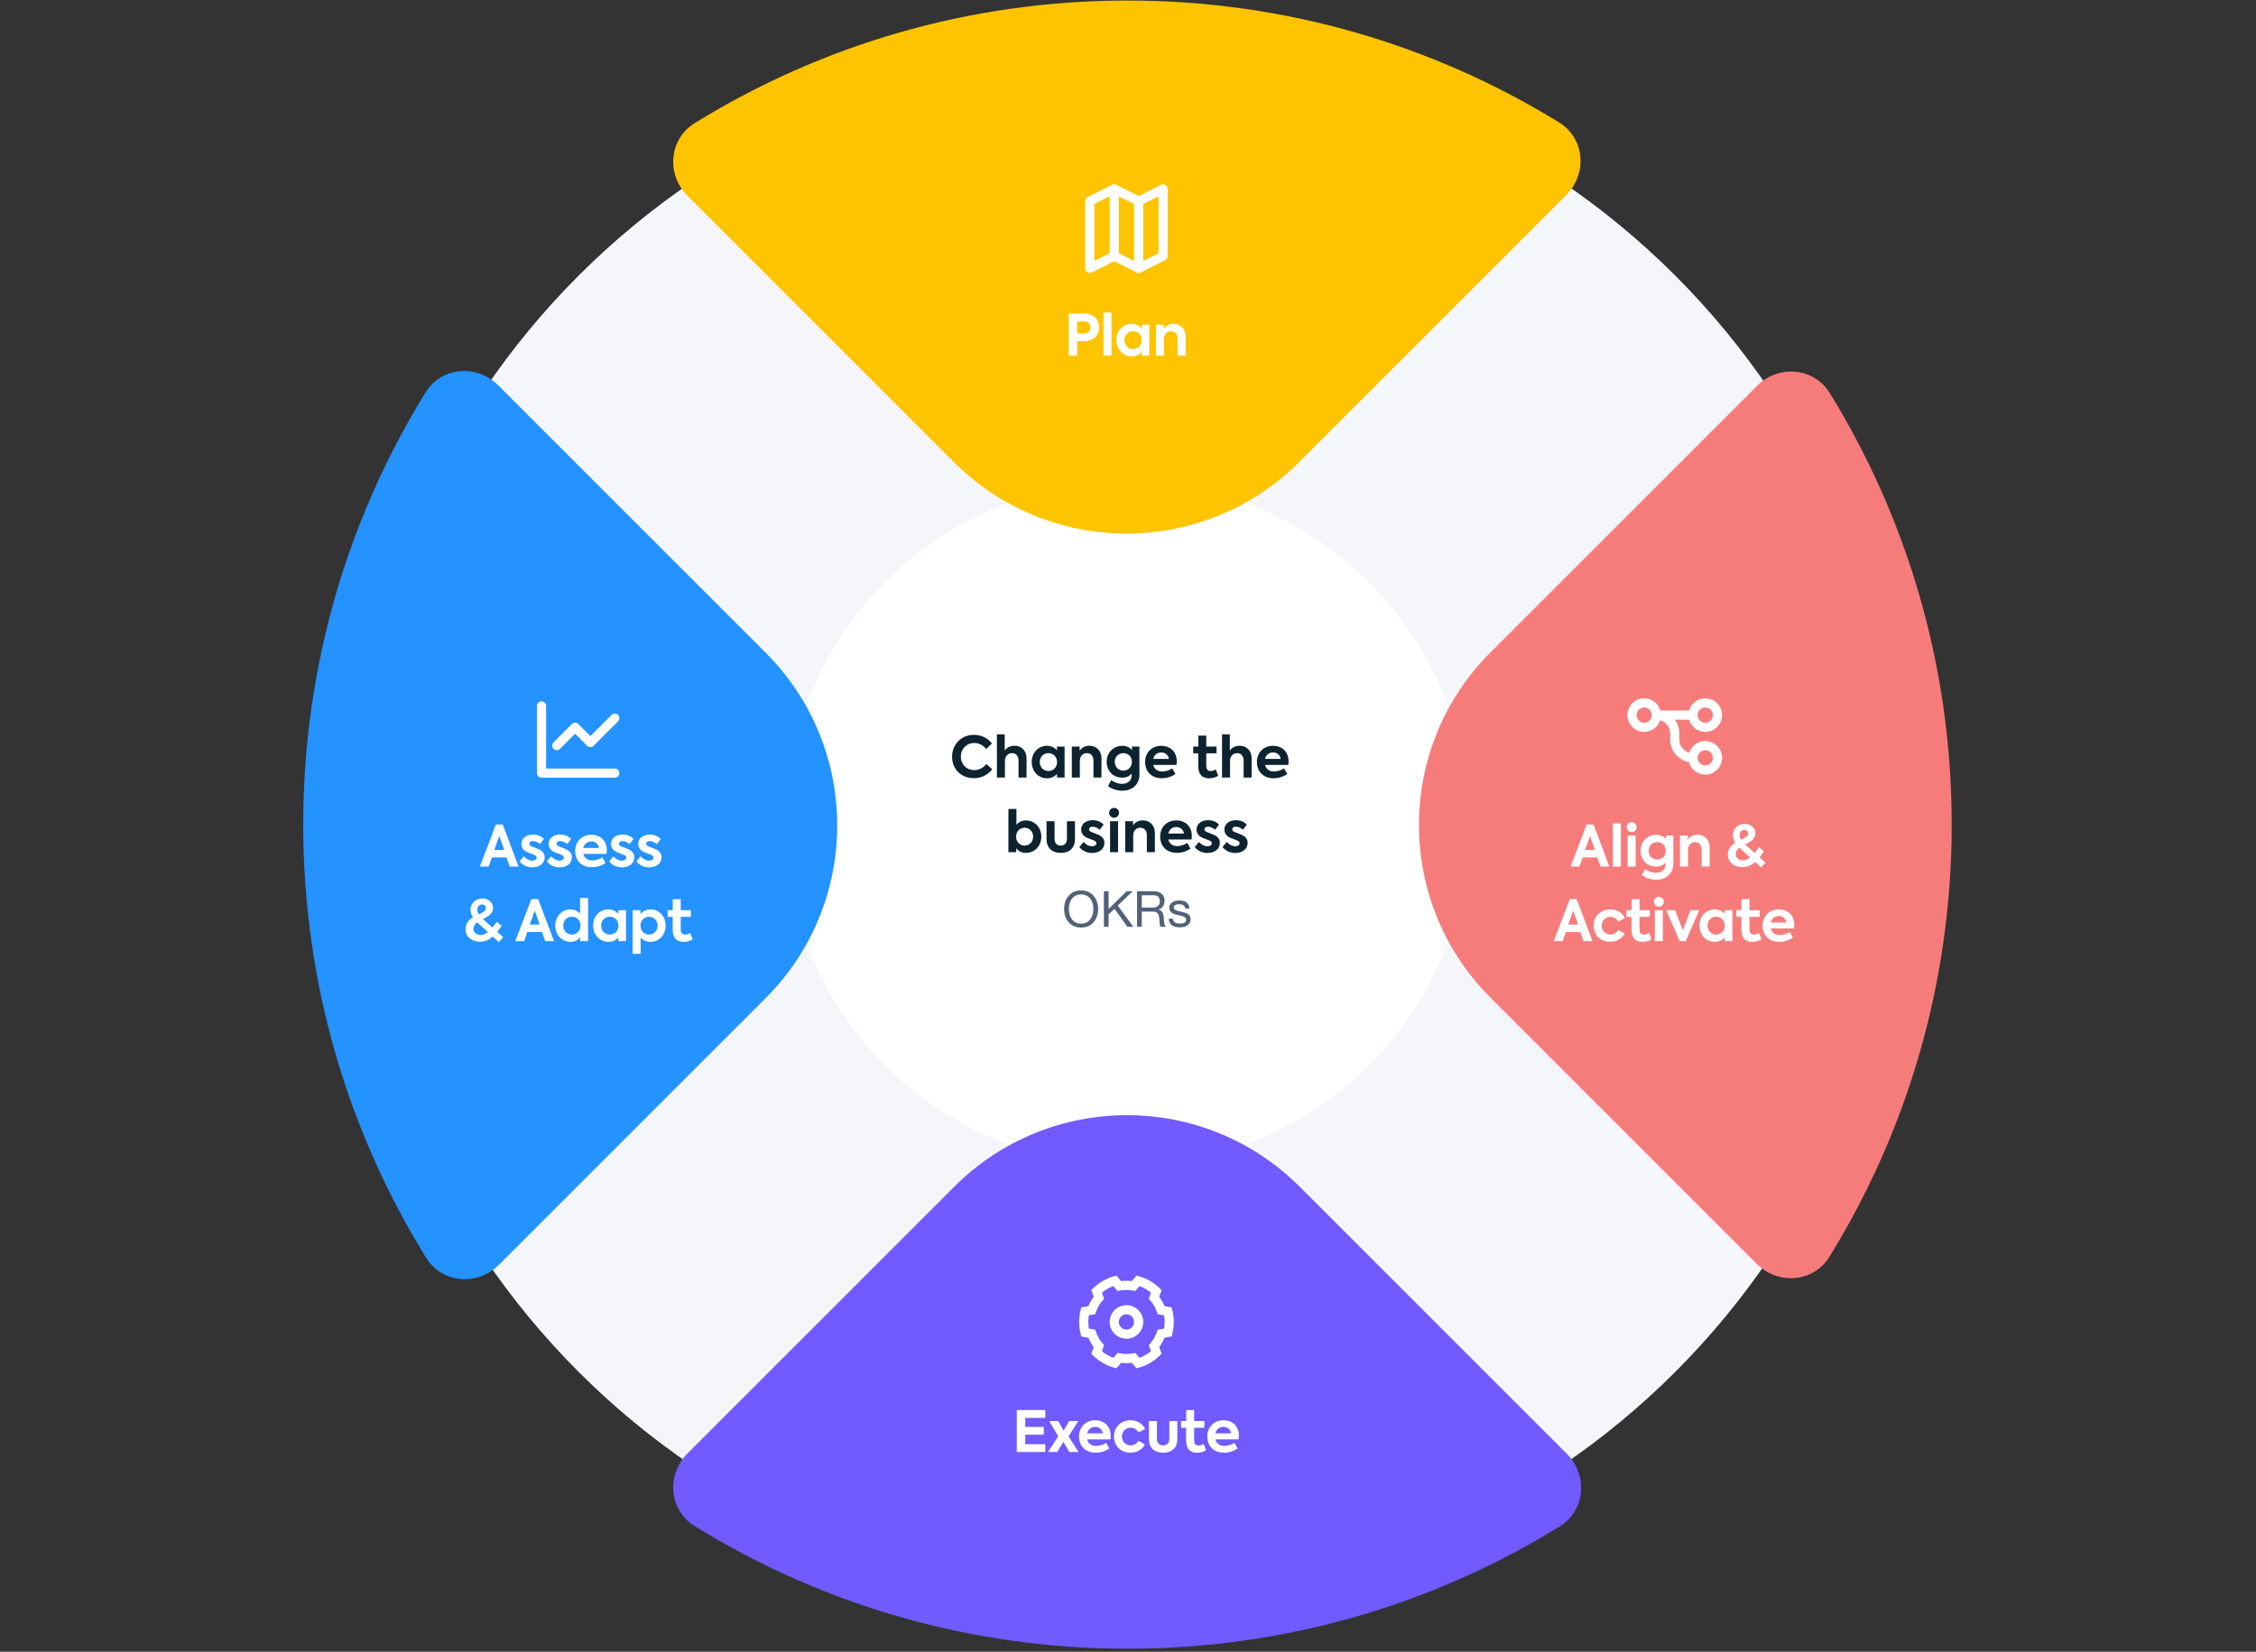 <svg width="635" height="465" viewBox="0 0 635 465" fill="none" xmlns="http://www.w3.org/2000/svg">
<rect x="0" y="0" width="635" height="465" fill="#333333" stroke="none"/>
<path d="M535.457 231.904C535.457 352.441 437.742 450.156 317.205 450.156C196.668 450.156 98.953 352.441 98.953 231.904C98.953 111.367 196.668 13.652 317.205 13.652C437.742 13.652 535.457 111.367 535.457 231.904Z" fill="#F4F6FA"/>
<path d="M413.442 231.904C413.442 285.054 370.356 328.141 317.205 328.141C264.055 328.141 220.968 285.054 220.968 231.904C220.968 178.754 264.055 135.667 317.205 135.667C370.356 135.667 413.442 178.754 413.442 231.904Z" fill="white"/>
<path d="M140.372 356.121C134.379 362.114 124.418 361.32 119.957 354.115C98.015 318.678 85.349 276.894 85.349 232.151C85.349 187.527 97.948 145.846 119.782 110.471C124.237 103.253 134.208 102.451 140.206 108.449L215.518 183.761C242.363 210.606 242.363 254.13 215.518 280.975L140.372 356.121Z" fill="#2492FF"/>
<path d="M441.038 409.302C447.036 415.3 446.234 425.272 439.015 429.727C403.643 451.556 361.967 464.151 317.349 464.151C272.656 464.151 230.915 451.513 195.504 429.617C188.293 425.158 187.496 415.193 193.491 409.198L268.605 334.084C295.45 307.239 338.974 307.239 365.819 334.084L441.038 409.302Z" fill="#715AFF"/>
<path d="M494.502 355.837C500.5 361.835 510.472 361.034 514.927 353.815C536.755 318.443 549.349 276.768 549.349 232.151C549.349 187.595 536.789 145.972 515.016 110.631C510.564 103.406 500.587 102.6 494.586 108.601L419.533 183.654C392.688 210.499 392.688 254.023 419.533 280.868L494.502 355.837Z" fill="#F67C7C"/>
<path d="M193.493 55.103C187.498 49.108 188.295 39.143 195.506 34.684C230.917 12.788 272.657 0.151 317.349 0.151C361.889 0.151 403.498 12.702 438.83 34.461C446.058 38.911 446.864 48.889 440.863 54.891L365.679 130.075C338.834 156.92 295.31 156.92 268.465 130.075L193.493 55.103Z" fill="#FFC400"/>
<path fill-rule="evenodd" clip-rule="evenodd" d="M314.781 52.614C315.099 53.25 314.841 54.024 314.205 54.343L308.043 57.423V73.445L313.052 70.941C313.689 70.623 314.463 70.88 314.781 71.517C315.099 72.154 314.841 72.928 314.205 73.246L307.331 76.683C306.931 76.883 306.457 76.862 306.077 76.627C305.697 76.392 305.465 75.977 305.465 75.531V56.627C305.465 56.139 305.741 55.693 306.178 55.474L313.052 52.037C313.689 51.719 314.463 51.977 314.781 52.614Z" fill="white"/>
<path fill-rule="evenodd" clip-rule="evenodd" d="M312.951 52.094C313.331 51.859 313.806 51.837 314.205 52.037L321.079 55.474C321.516 55.693 321.792 56.139 321.792 56.627V75.531C321.792 75.978 321.56 76.392 321.18 76.627C320.8 76.862 320.326 76.883 319.926 76.684L313.052 73.246C312.616 73.028 312.34 72.582 312.34 72.094V53.19C312.34 52.743 312.571 52.328 312.951 52.094ZM314.918 55.276V71.297L319.214 73.445V57.424L314.918 55.276Z" fill="white"/>
<path fill-rule="evenodd" clip-rule="evenodd" d="M328.054 52.094C328.434 52.328 328.666 52.743 328.666 53.19V72.094C328.666 72.582 328.39 73.028 327.953 73.246L321.079 76.684C320.442 77.002 319.668 76.744 319.35 76.107C319.031 75.471 319.289 74.696 319.926 74.378L326.088 71.297V55.276L321.079 57.78C320.442 58.098 319.668 57.84 319.35 57.203C319.031 56.567 319.289 55.793 319.926 55.474L326.8 52.037C327.2 51.837 327.674 51.859 328.054 52.094Z" fill="white"/>
<path d="M305.189 88.299H300.821V100.123H303.189V96.043H305.013C308.101 96.043 309.365 94.219 309.365 92.203C309.365 90.235 308.165 88.299 305.189 88.299ZM305.093 93.899H303.189V90.491H305.221C306.341 90.491 306.949 91.291 306.949 92.171C306.949 93.035 306.389 93.899 305.093 93.899ZM312.847 100.123V87.963H310.591V100.123H312.847ZM321.353 91.403V92.443C320.697 91.723 319.801 91.179 318.569 91.179C316.089 91.179 314.249 93.099 314.249 95.723C314.249 98.315 316.041 100.331 318.569 100.331C319.801 100.331 320.713 99.803 321.353 99.115V100.123H323.497V91.403H321.353ZM318.937 98.283C317.497 98.283 316.505 97.147 316.505 95.755C316.505 94.395 317.481 93.243 318.937 93.243C320.377 93.243 321.385 94.395 321.385 95.755C321.385 97.131 320.377 98.283 318.937 98.283ZM325.365 100.123H327.621V95.451C327.621 94.139 328.437 93.243 329.621 93.243C330.709 93.243 331.461 93.995 331.461 95.403V100.123H333.717V94.795C333.717 92.331 332.069 91.163 330.309 91.163C329.013 91.163 328.021 91.803 327.573 92.619V91.403H325.365V100.123Z" fill="white"/>
<path fill-rule="evenodd" clip-rule="evenodd" d="M310.165 363.925L310.771 365.649L310.275 366.215C309.506 367.093 308.906 368.12 308.523 369.246L308.28 369.959L306.485 370.295C306.38 370.899 306.325 371.521 306.325 372.156C306.325 372.791 306.38 373.413 306.485 374.016L308.28 374.353L308.523 375.065C308.906 376.191 309.506 377.219 310.275 378.097L310.771 378.663L310.165 380.387C311.114 381.183 312.201 381.818 313.386 382.25L314.575 380.863L315.313 381.008C315.879 381.119 316.465 381.178 317.066 381.178C317.667 381.178 318.252 381.119 318.818 381.008L319.556 380.863L320.746 382.25C321.93 381.818 323.018 381.183 323.966 380.387L323.36 378.663L323.856 378.097C324.625 377.219 325.225 376.191 325.609 375.065L325.852 374.353L327.646 374.016C327.751 373.413 327.806 372.791 327.806 372.156C327.806 371.521 327.751 370.899 327.646 370.295L325.852 369.959L325.609 369.246C325.225 368.12 324.625 367.093 323.856 366.215L323.36 365.649L323.966 363.925C323.018 363.128 321.93 362.494 320.746 362.062L319.556 363.449L318.818 363.303C318.252 363.192 317.667 363.134 317.066 363.134C316.465 363.134 315.879 363.192 315.313 363.303L314.575 363.449L313.386 362.062C312.201 362.494 311.114 363.128 310.165 363.925ZM307.765 362.623C309.335 361.091 311.283 359.943 313.458 359.332L314.25 359.11L315.572 360.651C316.062 360.588 316.56 360.556 317.066 360.556C317.571 360.556 318.07 360.588 318.559 360.651L319.882 359.11L320.673 359.332C322.848 359.943 324.797 361.091 326.366 362.623L326.955 363.197L326.282 365.111C326.885 365.899 327.39 366.767 327.778 367.697L329.773 368.071L329.975 368.869C330.242 369.922 330.384 371.023 330.384 372.156C330.384 373.288 330.242 374.39 329.975 375.442L329.773 376.24L327.778 376.614C327.39 377.544 326.885 378.413 326.282 379.201L326.955 381.114L326.366 381.689C324.797 383.22 322.848 384.369 320.673 384.98L319.881 385.202L318.559 383.66C318.07 383.723 317.571 383.756 317.066 383.756C316.56 383.756 316.062 383.723 315.572 383.66L314.25 385.202L313.458 384.98C311.283 384.369 309.335 383.221 307.765 381.689L307.176 381.115L307.85 379.201C307.246 378.413 306.741 377.544 306.354 376.614L304.358 376.24L304.156 375.442C303.889 374.39 303.747 373.288 303.747 372.156C303.747 371.023 303.889 369.922 304.156 368.869L304.358 368.072L306.354 367.697C306.741 366.767 307.246 365.899 307.849 365.111L307.176 363.197L307.765 362.623Z" fill="white"/>
<path fill-rule="evenodd" clip-rule="evenodd" d="M317.066 370.008C318.252 370.008 319.214 370.969 319.214 372.156C319.214 373.342 318.252 374.304 317.066 374.304C315.879 374.304 314.917 373.342 314.917 372.156C314.917 370.969 315.879 370.008 317.066 370.008ZM321.792 372.156C321.792 369.546 319.676 367.43 317.066 367.43C314.456 367.43 312.34 369.546 312.34 372.156C312.34 374.766 314.456 376.882 317.066 376.882C319.676 376.882 321.792 374.766 321.792 372.156Z" fill="white"/>
<path d="M286.193 408.778H294.209V406.57H288.577V403.914H293.793V401.706H288.577V399.162H294.209V396.954H286.193V408.778ZM303.581 408.778L300.781 404.394L303.501 400.058H300.957L299.357 402.73L297.869 400.058H295.293L297.869 404.33L294.973 408.778H297.581L299.325 405.914L300.989 408.778H303.581ZM312.627 404.218C312.627 401.45 310.739 399.834 308.259 399.834C305.539 399.834 303.715 401.802 303.715 404.41C303.715 406.746 305.187 408.97 308.451 408.97C310.067 408.97 311.427 408.378 312.259 407.77L311.363 406.186C310.627 406.698 309.507 407.066 308.547 407.066C307.059 407.066 306.275 406.266 306.003 405.21H312.547C312.595 404.89 312.627 404.57 312.627 404.218ZM308.259 401.706C309.411 401.706 310.227 402.41 310.435 403.53H306.003C306.275 402.394 307.123 401.706 308.259 401.706ZM318.179 408.97C319.987 408.97 321.539 408.058 322.275 406.666L320.451 405.594C320.067 406.346 319.155 406.906 318.227 406.906C316.835 406.906 315.795 405.834 315.795 404.41C315.795 403.002 316.851 401.93 318.275 401.93C319.203 401.93 320.003 402.442 320.499 403.258L322.307 402.266C321.571 400.682 319.971 399.834 318.243 399.834C315.475 399.834 313.555 401.754 313.555 404.41C313.555 407.066 315.459 408.97 318.179 408.97ZM327.388 408.986C329.852 408.986 331.388 407.578 331.388 405.098V400.058H329.132V405.098C329.132 406.186 328.492 406.922 327.388 406.922C326.284 406.922 325.644 406.186 325.644 405.098V400.058H323.388V405.098C323.388 407.562 324.94 408.986 327.388 408.986ZM338.8 406.49C338.368 406.73 337.904 406.938 337.344 406.938C336.496 406.938 336.112 406.41 336.112 405.402V401.946H338.992V400.058H336.112V396.97H333.872V400.058H332.432V401.946H333.856V405.546C333.856 407.802 334.896 408.986 336.896 408.986C337.792 408.986 338.784 408.73 339.472 408.266L338.8 406.49ZM348.722 404.218C348.722 401.45 346.834 399.834 344.354 399.834C341.634 399.834 339.81 401.802 339.81 404.41C339.81 406.746 341.282 408.97 344.546 408.97C346.162 408.97 347.522 408.378 348.354 407.77L347.458 406.186C346.722 406.698 345.602 407.066 344.642 407.066C343.154 407.066 342.37 406.266 342.098 405.21H348.642C348.69 404.89 348.722 404.57 348.722 404.218ZM344.354 401.706C345.506 401.706 346.322 402.41 346.53 403.53H342.098C342.37 402.394 343.218 401.706 344.354 401.706Z" fill="white"/>
<path fill-rule="evenodd" clip-rule="evenodd" d="M152.427 197.447C153.138 197.447 153.715 198.024 153.715 198.736V216.35H173.049C173.761 216.35 174.338 216.927 174.338 217.639C174.338 218.351 173.761 218.928 173.049 218.928H152.427C151.715 218.928 151.138 218.351 151.138 217.639V198.736C151.138 198.024 151.715 197.447 152.427 197.447Z" fill="white"/>
<path fill-rule="evenodd" clip-rule="evenodd" d="M173.96 201.261C174.464 201.765 174.464 202.581 173.96 203.084L167.086 209.958C166.583 210.461 165.767 210.461 165.263 209.958L161.879 206.573L157.634 210.817C157.131 211.321 156.315 211.321 155.812 210.817C155.308 210.314 155.308 209.498 155.812 208.995L160.967 203.839C161.47 203.336 162.287 203.336 162.79 203.839L166.175 207.224L172.138 201.261C172.641 200.758 173.457 200.758 173.96 201.261Z" fill="white"/>
<path d="M143.464 243.95H145.96L141.512 232.126H139.576L135.064 243.95H137.544L138.456 241.39H142.584L143.464 243.95ZM140.536 235.342L141.912 239.278H139.128L140.536 235.342ZM149.838 244.174C151.966 244.174 153.31 242.958 153.31 241.374C153.31 240.35 152.814 239.678 151.838 239.166C151.15 238.814 150.286 238.526 149.742 238.318C149.166 238.126 148.974 237.822 148.974 237.518C148.974 237.118 149.342 236.782 149.966 236.782C150.558 236.782 151.31 237.022 151.966 237.646L153.086 236.19C152.238 235.31 151.15 234.942 150.03 234.942C148.046 234.942 146.766 236.046 146.766 237.566C146.766 238.574 147.278 239.342 148.27 239.822C148.798 240.094 149.95 240.462 150.43 240.686C150.846 240.878 151.054 241.118 151.054 241.438C151.054 241.934 150.542 242.286 149.854 242.286C148.974 242.286 148.062 241.822 147.438 241.07L146.238 242.494C147.118 243.614 148.446 244.174 149.838 244.174ZM157.506 244.174C159.634 244.174 160.978 242.958 160.978 241.374C160.978 240.35 160.482 239.678 159.506 239.166C158.818 238.814 157.954 238.526 157.41 238.318C156.834 238.126 156.642 237.822 156.642 237.518C156.642 237.118 157.01 236.782 157.634 236.782C158.226 236.782 158.978 237.022 159.634 237.646L160.754 236.19C159.906 235.31 158.818 234.942 157.698 234.942C155.714 234.942 154.434 236.046 154.434 237.566C154.434 238.574 154.946 239.342 155.938 239.822C156.466 240.094 157.618 240.462 158.098 240.686C158.514 240.878 158.722 241.118 158.722 241.438C158.722 241.934 158.21 242.286 157.522 242.286C156.642 242.286 155.73 241.822 155.106 241.07L153.906 242.494C154.786 243.614 156.114 244.174 157.506 244.174ZM170.804 239.39C170.804 236.622 168.916 235.006 166.436 235.006C163.716 235.006 161.892 236.974 161.892 239.582C161.892 241.918 163.364 244.142 166.628 244.142C168.244 244.142 169.604 243.55 170.436 242.942L169.54 241.358C168.804 241.87 167.684 242.238 166.724 242.238C165.236 242.238 164.452 241.438 164.18 240.382H170.724C170.772 240.062 170.804 239.742 170.804 239.39ZM166.436 236.878C167.588 236.878 168.404 237.582 168.612 238.702H164.18C164.452 237.566 165.3 236.878 166.436 236.878ZM175.061 244.174C177.189 244.174 178.533 242.958 178.533 241.374C178.533 240.35 178.037 239.678 177.061 239.166C176.373 238.814 175.509 238.526 174.965 238.318C174.389 238.126 174.197 237.822 174.197 237.518C174.197 237.118 174.565 236.782 175.189 236.782C175.781 236.782 176.533 237.022 177.189 237.646L178.309 236.19C177.461 235.31 176.373 234.942 175.253 234.942C173.269 234.942 171.989 236.046 171.989 237.566C171.989 238.574 172.501 239.342 173.493 239.822C174.021 240.094 175.173 240.462 175.653 240.686C176.069 240.878 176.277 241.118 176.277 241.438C176.277 241.934 175.765 242.286 175.077 242.286C174.197 242.286 173.285 241.822 172.661 241.07L171.461 242.494C172.341 243.614 173.669 244.174 175.061 244.174ZM182.729 244.174C184.857 244.174 186.201 242.958 186.201 241.374C186.201 240.35 185.705 239.678 184.729 239.166C184.041 238.814 183.177 238.526 182.633 238.318C182.057 238.126 181.865 237.822 181.865 237.518C181.865 237.118 182.233 236.782 182.857 236.782C183.449 236.782 184.201 237.022 184.857 237.646L185.977 236.19C185.129 235.31 184.041 234.942 182.921 234.942C180.937 234.942 179.657 236.046 179.657 237.566C179.657 238.574 180.169 239.342 181.161 239.822C181.689 240.094 182.841 240.462 183.321 240.686C183.737 240.878 183.945 241.118 183.945 241.438C183.945 241.934 183.433 242.286 182.745 242.286C181.865 242.286 180.953 241.822 180.329 241.07L179.129 242.494C180.009 243.614 181.337 244.174 182.729 244.174ZM141.652 263.846L139.956 262.342C140.356 261.878 140.772 261.318 141.22 260.662L139.828 259.494C139.444 260.07 139.012 260.646 138.596 261.126L136.532 259.286C136.308 259.094 136.116 258.918 135.924 258.742C137.348 258.022 138.788 257.254 138.788 255.558C138.788 254.086 137.444 252.934 135.796 252.934C133.732 252.934 132.436 254.47 132.436 256.006C132.436 256.87 132.692 257.59 133.124 258.246C132.004 258.95 131.028 259.942 131.028 261.638C131.028 263.558 132.644 265.11 135.06 265.11C136.34 265.11 137.54 264.71 138.708 263.67L140.404 265.206L141.652 263.846ZM135.684 254.63C136.324 254.63 136.756 255.094 136.756 255.654C136.756 256.454 135.844 256.886 134.756 257.398C134.5 256.966 134.356 256.55 134.356 256.054C134.356 255.254 134.884 254.63 135.684 254.63ZM135.22 263.206C134.036 263.206 133.268 262.438 133.268 261.462C133.268 260.662 133.7 260.102 134.308 259.654C134.532 259.862 134.756 260.086 134.996 260.294L137.316 262.39C136.644 262.934 136.02 263.206 135.22 263.206ZM153.441 264.95H155.937L151.489 253.126H149.553L145.041 264.95H147.521L148.433 262.39H152.561L153.441 264.95ZM150.513 256.342L151.889 260.278H149.105L150.513 256.342ZM163.274 252.79V257.238C162.666 256.534 161.818 256.006 160.618 256.006C158.17 256.006 156.298 257.99 156.298 260.582C156.298 263.206 158.154 265.158 160.618 265.158C161.85 265.158 162.714 264.614 163.322 263.878V264.95H165.53V252.79H163.274ZM160.97 263.11C159.514 263.11 158.538 261.974 158.538 260.582C158.538 259.206 159.514 258.07 160.97 258.07C162.426 258.07 163.386 259.206 163.386 260.582C163.386 261.974 162.426 263.11 160.97 263.11ZM174.054 256.23V257.27C173.398 256.55 172.502 256.006 171.27 256.006C168.79 256.006 166.95 257.926 166.95 260.55C166.95 263.142 168.742 265.158 171.27 265.158C172.502 265.158 173.414 264.63 174.054 263.942V264.95H176.198V256.23H174.054ZM171.638 263.11C170.198 263.11 169.206 261.974 169.206 260.582C169.206 259.222 170.182 258.07 171.638 258.07C173.078 258.07 174.086 259.222 174.086 260.582C174.086 261.958 173.078 263.11 171.638 263.11ZM183.075 256.006C181.843 256.006 180.947 256.566 180.307 257.302V256.23H178.067V268.534H180.323V263.942C180.963 264.63 181.843 265.158 183.059 265.158C185.571 265.158 187.363 263.11 187.363 260.582C187.363 258.054 185.571 256.006 183.075 256.006ZM182.675 263.094C181.235 263.094 180.275 261.974 180.275 260.598C180.275 259.222 181.235 258.102 182.675 258.102C184.131 258.102 185.091 259.222 185.091 260.598C185.091 261.974 184.131 263.094 182.675 263.094ZM194.289 262.662C193.857 262.902 193.393 263.11 192.833 263.11C191.985 263.11 191.601 262.582 191.601 261.574V258.118H194.481V256.23H191.601V253.142H189.361V256.23H187.921V258.118H189.345V261.718C189.345 263.974 190.385 265.158 192.385 265.158C193.281 265.158 194.273 264.902 194.961 264.438L194.289 262.662Z" fill="white"/>
<path fill-rule="evenodd" clip-rule="evenodd" d="M467.348 200.025C466.787 198.041 464.963 196.588 462.8 196.588C460.19 196.588 458.074 198.704 458.074 201.314C458.074 203.924 460.19 206.04 462.8 206.04C464.909 206.04 466.695 204.659 467.303 202.752C468.92 203.214 470.104 204.704 470.104 206.469V208.188C470.104 211.359 472.394 213.995 475.41 214.532C475.937 216.567 477.786 218.069 479.985 218.069C482.595 218.069 484.711 215.954 484.711 213.343C484.711 210.733 482.595 208.618 479.985 208.618C477.877 208.618 476.09 209.999 475.482 211.906C473.865 211.443 472.682 209.954 472.682 208.188V206.469C472.682 205.019 472.202 203.68 471.393 202.603H475.437C475.998 204.586 477.822 206.04 479.985 206.04C482.595 206.04 484.711 203.924 484.711 201.314C484.711 198.704 482.595 196.588 479.985 196.588C477.822 196.588 475.998 198.041 475.437 200.025H467.348ZM479.985 203.462C478.799 203.462 477.837 202.5 477.837 201.314C477.837 200.127 478.799 199.166 479.985 199.166C481.172 199.166 482.133 200.127 482.133 201.314C482.133 202.5 481.172 203.462 479.985 203.462ZM460.652 201.314C460.652 200.127 461.614 199.166 462.8 199.166C463.987 199.166 464.948 200.127 464.948 201.314C464.948 202.5 463.987 203.462 462.8 203.462C461.614 203.462 460.652 202.5 460.652 201.314ZM477.837 213.343C477.837 212.157 478.799 211.195 479.985 211.195C481.172 211.195 482.133 212.157 482.133 213.343C482.133 214.53 481.172 215.492 479.985 215.492C478.799 215.492 477.837 214.53 477.837 213.343Z" fill="white"/>
<path d="M450.488 243.951H452.984L448.536 232.127H446.6L442.088 243.951H444.568L445.48 241.391H449.608L450.488 243.951ZM447.56 235.343L448.936 239.279H446.152L447.56 235.343ZM456.237 243.951V231.791H453.981V243.951H456.237ZM459.27 234.255C460.054 234.255 460.662 233.663 460.662 232.863C460.662 232.079 460.054 231.487 459.27 231.487C458.486 231.487 457.878 232.079 457.878 232.863C457.878 233.663 458.486 234.255 459.27 234.255ZM460.39 243.951V235.231H458.134V243.951H460.39ZM468.911 235.231V236.191C468.287 235.503 467.407 235.007 466.223 235.007C463.743 235.007 461.775 236.863 461.775 239.503C461.775 242.063 463.551 243.967 466.127 243.967C467.343 243.967 468.207 243.519 468.815 242.847V243.295C468.815 244.655 467.871 245.711 466.095 245.711C464.927 245.711 463.823 245.215 463.039 244.687L462.159 246.383C463.183 247.119 464.623 247.647 466.159 247.647C468.959 247.647 470.991 245.919 470.991 243.087V235.231H468.911ZM466.463 241.999C465.071 241.999 464.047 240.943 464.047 239.519C464.047 238.111 465.071 237.071 466.463 237.071C467.855 237.071 468.879 238.111 468.879 239.519C468.879 240.927 467.855 241.999 466.463 241.999ZM472.876 243.951H475.132V239.279C475.132 237.967 475.948 237.071 477.132 237.071C478.22 237.071 478.972 237.823 478.972 239.231V243.951H481.228V238.623C481.228 236.159 479.58 234.991 477.82 234.991C476.524 234.991 475.532 235.631 475.084 236.447V235.231H472.876V243.951ZM496.95 242.847L495.254 241.343C495.654 240.879 496.07 240.319 496.518 239.663L495.126 238.495C494.742 239.071 494.31 239.647 493.894 240.127L491.83 238.287C491.606 238.095 491.414 237.919 491.222 237.743C492.646 237.023 494.086 236.255 494.086 234.559C494.086 233.087 492.742 231.935 491.094 231.935C489.03 231.935 487.734 233.471 487.734 235.007C487.734 235.871 487.99 236.591 488.422 237.247C487.302 237.951 486.326 238.943 486.326 240.639C486.326 242.559 487.942 244.111 490.358 244.111C491.638 244.111 492.838 243.711 494.006 242.671L495.702 244.207L496.95 242.847ZM490.982 233.631C491.622 233.631 492.054 234.095 492.054 234.655C492.054 235.455 491.142 235.887 490.054 236.399C489.798 235.967 489.654 235.551 489.654 235.055C489.654 234.255 490.182 233.631 490.982 233.631ZM490.518 242.207C489.334 242.207 488.566 241.439 488.566 240.463C488.566 239.663 488.998 239.103 489.606 238.655C489.83 238.863 490.054 239.087 490.294 239.295L492.614 241.391C491.942 241.935 491.318 242.207 490.518 242.207ZM445.738 264.951H448.234L443.786 253.127H441.85L437.338 264.951H439.818L440.73 262.391H444.858L445.738 264.951ZM442.81 256.343L444.186 260.279H441.402L442.81 256.343ZM453.219 265.143C455.027 265.143 456.579 264.231 457.315 262.839L455.491 261.767C455.107 262.519 454.195 263.079 453.267 263.079C451.875 263.079 450.835 262.007 450.835 260.583C450.835 259.175 451.891 258.103 453.315 258.103C454.243 258.103 455.043 258.615 455.539 259.431L457.347 258.439C456.611 256.855 455.011 256.007 453.283 256.007C450.515 256.007 448.595 257.927 448.595 260.583C448.595 263.239 450.499 265.143 453.219 265.143ZM464.171 262.663C463.739 262.903 463.275 263.111 462.715 263.111C461.867 263.111 461.483 262.583 461.483 261.575V258.119H464.363V256.231H461.483V253.143H459.243V256.231H457.803V258.119H459.227V261.719C459.227 263.975 460.267 265.159 462.267 265.159C463.163 265.159 464.155 264.903 464.843 264.439L464.171 262.663ZM466.922 255.255C467.706 255.255 468.314 254.663 468.314 253.863C468.314 253.079 467.706 252.487 466.922 252.487C466.138 252.487 465.53 253.079 465.53 253.863C465.53 254.663 466.138 255.255 466.922 255.255ZM468.042 264.951V256.231H465.786V264.951H468.042ZM475.811 256.231L473.667 261.879L471.475 256.231H468.995L472.771 264.935H474.499L478.291 256.231H475.811ZM485.465 256.231V257.271C484.809 256.551 483.913 256.007 482.681 256.007C480.201 256.007 478.361 257.927 478.361 260.551C478.361 263.143 480.153 265.159 482.681 265.159C483.913 265.159 484.825 264.631 485.465 263.943V264.951H487.609V256.231H485.465ZM483.049 263.111C481.609 263.111 480.617 261.975 480.617 260.583C480.617 259.223 481.593 258.071 483.049 258.071C484.489 258.071 485.497 259.223 485.497 260.583C485.497 261.959 484.489 263.111 483.049 263.111ZM495.11 262.663C494.678 262.903 494.214 263.111 493.654 263.111C492.806 263.111 492.422 262.583 492.422 261.575V258.119H495.302V256.231H492.422V253.143H490.182V256.231H488.742V258.119H490.166V261.719C490.166 263.975 491.206 265.159 493.206 265.159C494.102 265.159 495.094 264.903 495.782 264.439L495.11 262.663ZM505.032 260.391C505.032 257.623 503.144 256.007 500.664 256.007C497.944 256.007 496.12 257.975 496.12 260.583C496.12 262.919 497.592 265.143 500.856 265.143C502.472 265.143 503.832 264.551 504.664 263.943L503.768 262.359C503.032 262.871 501.912 263.239 500.952 263.239C499.464 263.239 498.68 262.439 498.408 261.383L504.952 261.383C505 261.063 505.032 260.743 505.032 260.391ZM500.664 257.879C501.816 257.879 502.632 258.583 502.84 259.703H498.408C498.68 258.567 499.528 257.879 500.664 257.879Z" fill="white"/>
<path d="M274.067 219.08C276.339 219.08 278.243 217.992 279.283 216.568L277.651 215.08C276.819 216.12 275.603 216.808 274.211 216.808C272.083 216.808 270.451 215.224 270.451 213.032C270.451 210.776 272.115 209.16 274.227 209.16C275.619 209.16 276.787 209.864 277.603 210.872L279.187 209.32C278.163 207.88 276.291 206.872 274.099 206.872C270.771 206.872 267.987 209.384 267.987 213.032C267.987 216.648 270.691 219.08 274.067 219.08ZM280.605 218.904H282.861V214.232C282.861 212.92 283.677 212.024 284.861 212.024C285.949 212.024 286.685 212.776 286.685 214.184V218.904H288.941V213.576C288.941 211.112 287.309 209.944 285.549 209.944C284.253 209.944 283.245 210.584 282.797 211.32V206.744H280.605V218.904ZM297.511 210.184V211.224C296.855 210.504 295.959 209.96 294.727 209.96C292.247 209.96 290.407 211.88 290.407 214.504C290.407 217.096 292.199 219.112 294.727 219.112C295.959 219.112 296.871 218.584 297.511 217.896V218.904H299.655V210.184H297.511ZM295.095 217.064C293.655 217.064 292.663 215.928 292.663 214.536C292.663 213.176 293.639 212.024 295.095 212.024C296.535 212.024 297.543 213.176 297.543 214.536C297.543 215.912 296.535 217.064 295.095 217.064ZM301.683 218.904H303.939V214.232C303.939 212.92 304.755 212.024 305.939 212.024C307.027 212.024 307.779 212.776 307.779 214.184V218.904H310.035V213.576C310.035 211.112 308.387 209.944 306.627 209.944C305.331 209.944 304.339 210.584 303.891 211.4V210.184H301.683V218.904ZM318.636 210.184V211.144C318.012 210.456 317.132 209.96 315.948 209.96C313.468 209.96 311.5 211.816 311.5 214.456C311.5 217.016 313.276 218.92 315.852 218.92C317.068 218.92 317.932 218.472 318.54 217.8V218.248C318.54 219.608 317.596 220.664 315.82 220.664C314.652 220.664 313.548 220.168 312.764 219.64L311.884 221.336C312.908 222.072 314.348 222.6 315.884 222.6C318.684 222.6 320.716 220.872 320.716 218.04V210.184H318.636ZM316.188 216.952C314.796 216.952 313.772 215.896 313.772 214.472C313.772 213.064 314.796 212.024 316.188 212.024C317.58 212.024 318.604 213.064 318.604 214.472C318.604 215.88 317.58 216.952 316.188 216.952ZM331.225 214.344C331.225 211.576 329.337 209.96 326.857 209.96C324.137 209.96 322.313 211.928 322.313 214.536C322.313 216.872 323.785 219.096 327.049 219.096C328.665 219.096 330.025 218.504 330.857 217.896L329.961 216.312C329.225 216.824 328.105 217.192 327.145 217.192C325.657 217.192 324.873 216.392 324.601 215.336H331.145C331.193 215.016 331.225 214.696 331.225 214.344ZM326.857 211.832C328.009 211.832 328.825 212.536 329.033 213.656H324.601C324.873 212.52 325.721 211.832 326.857 211.832ZM342.221 216.616C341.789 216.856 341.325 217.064 340.765 217.064C339.917 217.064 339.533 216.536 339.533 215.528V212.072H342.413V210.184H339.533V207.096H337.293V210.184H335.853V212.072H337.277V215.672C337.277 217.928 338.317 219.112 340.317 219.112C341.213 219.112 342.205 218.856 342.893 218.392L342.221 216.616ZM343.964 218.904H346.22V214.232C346.22 212.92 347.036 212.024 348.22 212.024C349.308 212.024 350.044 212.776 350.044 214.184V218.904H352.3V213.576C352.3 211.112 350.668 209.944 348.908 209.944C347.612 209.944 346.604 210.584 346.156 211.32V206.744H343.964V218.904ZM362.694 214.344C362.694 211.576 360.806 209.96 358.326 209.96C355.606 209.96 353.782 211.928 353.782 214.536C353.782 216.872 355.254 219.096 358.518 219.096C360.134 219.096 361.494 218.504 362.326 217.896L361.43 216.312C360.694 216.824 359.574 217.192 358.614 217.192C357.126 217.192 356.342 216.392 356.07 215.336H362.614C362.662 215.016 362.694 214.696 362.694 214.344ZM358.326 211.832C359.478 211.832 360.294 212.536 360.502 213.656H356.07C356.342 212.52 357.19 211.832 358.326 211.832ZM288.751 230.96C287.551 230.96 286.703 231.488 286.095 232.192V227.744H283.839V239.904H286.031V238.816C286.639 239.552 287.503 240.112 288.751 240.112C291.231 240.112 293.103 238.16 293.103 235.552C293.103 232.944 291.231 230.96 288.751 230.96ZM288.399 238.048C286.959 238.048 285.999 236.912 285.999 235.536C285.999 234.176 286.959 233.04 288.399 233.04C289.839 233.04 290.799 234.16 290.799 235.536C290.799 236.912 289.839 238.048 288.399 238.048ZM298.571 240.112C301.035 240.112 302.571 238.704 302.571 236.224V231.184H300.315V236.224C300.315 237.312 299.675 238.048 298.571 238.048C297.467 238.048 296.827 237.312 296.827 236.224V231.184H294.571V236.224C294.571 238.688 296.123 240.112 298.571 240.112ZM307.392 240.128C309.52 240.128 310.864 238.912 310.864 237.328C310.864 236.304 310.368 235.632 309.392 235.12C308.704 234.768 307.84 234.48 307.296 234.272C306.72 234.08 306.528 233.776 306.528 233.472C306.528 233.072 306.896 232.736 307.52 232.736C308.112 232.736 308.864 232.976 309.52 233.6L310.64 232.144C309.792 231.264 308.704 230.896 307.584 230.896C305.6 230.896 304.32 232 304.32 233.52C304.32 234.528 304.832 235.296 305.824 235.776C306.352 236.048 307.504 236.416 307.984 236.64C308.4 236.832 308.608 237.072 308.608 237.392C308.608 237.888 308.096 238.24 307.408 238.24C306.528 238.24 305.616 237.776 304.992 237.024L303.792 238.448C304.672 239.568 306 240.128 307.392 240.128ZM313.585 230.208C314.369 230.208 314.977 229.616 314.977 228.816C314.977 228.032 314.369 227.44 313.585 227.44C312.801 227.44 312.193 228.032 312.193 228.816C312.193 229.616 312.801 230.208 313.585 230.208ZM314.705 239.904V231.184H312.449V239.904H314.705ZM316.714 239.904H318.97V235.232C318.97 233.92 319.786 233.024 320.97 233.024C322.058 233.024 322.81 233.776 322.81 235.184V239.904H325.066V234.576C325.066 232.112 323.418 230.944 321.658 230.944C320.362 230.944 319.37 231.584 318.922 232.4V231.184H316.714V239.904ZM335.46 235.344C335.46 232.576 333.572 230.96 331.092 230.96C328.372 230.96 326.548 232.928 326.548 235.536C326.548 237.872 328.02 240.096 331.284 240.096C332.9 240.096 334.26 239.504 335.092 238.896L334.196 237.312C333.46 237.824 332.34 238.192 331.38 238.192C329.892 238.192 329.108 237.392 328.836 236.336H335.38C335.428 236.016 335.46 235.696 335.46 235.344ZM331.092 232.832C332.244 232.832 333.06 233.536 333.268 234.656H328.836C329.108 233.52 329.956 232.832 331.092 232.832ZM339.876 240.128C342.004 240.128 343.348 238.912 343.348 237.328C343.348 236.304 342.852 235.632 341.876 235.12C341.188 234.768 340.324 234.48 339.78 234.272C339.204 234.08 339.012 233.776 339.012 233.472C339.012 233.072 339.38 232.736 340.004 232.736C340.596 232.736 341.348 232.976 342.004 233.6L343.124 232.144C342.276 231.264 341.188 230.896 340.068 230.896C338.084 230.896 336.804 232 336.804 233.52C336.804 234.528 337.316 235.296 338.308 235.776C338.836 236.048 339.988 236.416 340.468 236.64C340.884 236.832 341.092 237.072 341.092 237.392C341.092 237.888 340.58 238.24 339.892 238.24C339.012 238.24 338.1 237.776 337.476 237.024L336.276 238.448C337.156 239.568 338.484 240.128 339.876 240.128ZM347.704 240.128C349.832 240.128 351.176 238.912 351.176 237.328C351.176 236.304 350.68 235.632 349.704 235.12C349.016 234.768 348.152 234.48 347.608 234.272C347.032 234.08 346.84 233.776 346.84 233.472C346.84 233.072 347.208 232.736 347.832 232.736C348.424 232.736 349.176 232.976 349.832 233.6L350.952 232.144C350.104 231.264 349.016 230.896 347.896 230.896C345.912 230.896 344.632 232 344.632 233.52C344.632 234.528 345.144 235.296 346.136 235.776C346.664 236.048 347.816 236.416 348.296 236.64C348.712 236.832 348.92 237.072 348.92 237.392C348.92 237.888 348.408 238.24 347.72 238.24C346.84 238.24 345.928 237.776 345.304 237.024L344.104 238.448C344.984 239.568 346.312 240.128 347.704 240.128Z" fill="#0D232F"/>
<path d="M300.843 255.906C300.843 255.402 300.909 254.907 301.039 254.422C301.17 253.927 301.375 253.484 301.655 253.092C301.935 252.7 302.295 252.387 302.733 252.154C303.172 251.911 303.695 251.79 304.301 251.79C304.908 251.79 305.431 251.911 305.869 252.154C306.308 252.387 306.667 252.7 306.947 253.092C307.227 253.484 307.433 253.927 307.563 254.422C307.694 254.907 307.759 255.402 307.759 255.906C307.759 256.41 307.694 256.909 307.563 257.404C307.433 257.889 307.227 258.328 306.947 258.72C306.667 259.112 306.308 259.429 305.869 259.672C305.431 259.905 304.908 260.022 304.301 260.022C303.695 260.022 303.172 259.905 302.733 259.672C302.295 259.429 301.935 259.112 301.655 258.72C301.375 258.328 301.17 257.889 301.039 257.404C300.909 256.909 300.843 256.41 300.843 255.906ZM299.513 255.906C299.513 256.587 299.611 257.245 299.807 257.88C300.013 258.505 300.316 259.06 300.717 259.546C301.119 260.031 301.618 260.418 302.215 260.708C302.813 260.988 303.508 261.128 304.301 261.128C305.095 261.128 305.79 260.988 306.387 260.708C306.985 260.418 307.484 260.031 307.885 259.546C308.287 259.06 308.585 258.505 308.781 257.88C308.987 257.245 309.089 256.587 309.089 255.906C309.089 255.224 308.987 254.571 308.781 253.946C308.585 253.311 308.287 252.751 307.885 252.266C307.484 251.78 306.985 251.393 306.387 251.104C305.79 250.814 305.095 250.67 304.301 250.67C303.508 250.67 302.813 250.814 302.215 251.104C301.618 251.393 301.119 251.78 300.717 252.266C300.316 252.751 300.013 253.311 299.807 253.946C299.611 254.571 299.513 255.224 299.513 255.906ZM310.71 250.908V260.904H312.04V257.404L313.706 255.85L317.318 260.904H318.998L314.616 254.94L318.83 250.908H317.108L312.04 255.892V250.908H310.71ZM320.048 250.908V260.904H321.378V256.634H324.626C324.953 256.634 325.214 256.685 325.41 256.788C325.606 256.881 325.765 257.012 325.886 257.18C326.007 257.338 326.096 257.53 326.152 257.754C326.208 257.968 326.255 258.197 326.292 258.44C326.339 258.682 326.367 258.93 326.376 259.182C326.385 259.434 326.395 259.672 326.404 259.896C326.413 260.11 326.432 260.306 326.46 260.484C326.497 260.661 326.563 260.801 326.656 260.904H328.14C328 260.736 327.893 260.544 327.818 260.33C327.753 260.106 327.701 259.872 327.664 259.63C327.627 259.387 327.603 259.14 327.594 258.888C327.585 258.636 327.571 258.388 327.552 258.146C327.524 257.903 327.482 257.67 327.426 257.446C327.379 257.222 327.3 257.021 327.188 256.844C327.085 256.657 326.941 256.498 326.754 256.368C326.577 256.237 326.343 256.144 326.054 256.088V256.06C326.661 255.892 327.099 255.579 327.37 255.122C327.65 254.664 327.79 254.132 327.79 253.526C327.79 252.714 327.519 252.074 326.978 251.608C326.446 251.141 325.704 250.908 324.752 250.908H320.048ZM324.15 255.514H321.378V252.028H324.682C325.307 252.028 325.76 252.186 326.04 252.504C326.32 252.821 326.46 253.232 326.46 253.736C326.46 254.1 326.395 254.398 326.264 254.632C326.143 254.856 325.975 255.038 325.76 255.178C325.555 255.308 325.312 255.397 325.032 255.444C324.752 255.49 324.458 255.514 324.15 255.514ZM330.164 258.622H328.974C328.993 259.07 329.086 259.452 329.254 259.77C329.422 260.078 329.646 260.33 329.926 260.526C330.206 260.712 330.528 260.848 330.892 260.932C331.256 261.016 331.639 261.058 332.04 261.058C332.404 261.058 332.768 261.02 333.132 260.946C333.505 260.88 333.837 260.759 334.126 260.582C334.425 260.404 334.663 260.171 334.84 259.882C335.027 259.592 335.12 259.228 335.12 258.79C335.12 258.444 335.05 258.155 334.91 257.922C334.779 257.688 334.602 257.497 334.378 257.348C334.163 257.189 333.911 257.063 333.622 256.97C333.342 256.876 333.053 256.797 332.754 256.732C332.474 256.666 332.194 256.606 331.914 256.55C331.634 256.484 331.382 256.41 331.158 256.326C330.934 256.232 330.747 256.12 330.598 255.99C330.458 255.85 330.388 255.677 330.388 255.472C330.388 255.285 330.435 255.136 330.528 255.024C330.621 254.902 330.743 254.809 330.892 254.744C331.041 254.669 331.205 254.618 331.382 254.59C331.569 254.562 331.751 254.548 331.928 254.548C332.124 254.548 332.315 254.571 332.502 254.618C332.698 254.655 332.875 254.72 333.034 254.814C333.193 254.907 333.323 255.033 333.426 255.192C333.529 255.341 333.589 255.532 333.608 255.766H334.798C334.77 255.327 334.677 254.963 334.518 254.674C334.359 254.375 334.145 254.142 333.874 253.974C333.613 253.796 333.309 253.675 332.964 253.61C332.619 253.535 332.241 253.498 331.83 253.498C331.513 253.498 331.191 253.54 330.864 253.624C330.547 253.698 330.257 253.82 329.996 253.988C329.744 254.146 329.534 254.356 329.366 254.618C329.207 254.879 329.128 255.192 329.128 255.556C329.128 256.022 329.245 256.386 329.478 256.648C329.711 256.909 330.001 257.114 330.346 257.264C330.701 257.404 331.083 257.516 331.494 257.6C331.905 257.674 332.283 257.763 332.628 257.866C332.983 257.959 333.277 258.085 333.51 258.244C333.743 258.402 333.86 258.636 333.86 258.944C333.86 259.168 333.804 259.354 333.692 259.504C333.58 259.644 333.435 259.751 333.258 259.826C333.09 259.9 332.903 259.952 332.698 259.98C332.493 260.008 332.297 260.022 332.11 260.022C331.867 260.022 331.629 259.998 331.396 259.952C331.172 259.905 330.967 259.83 330.78 259.728C330.603 259.616 330.458 259.471 330.346 259.294C330.234 259.107 330.173 258.883 330.164 258.622Z" fill="#51617A"/>
</svg>
